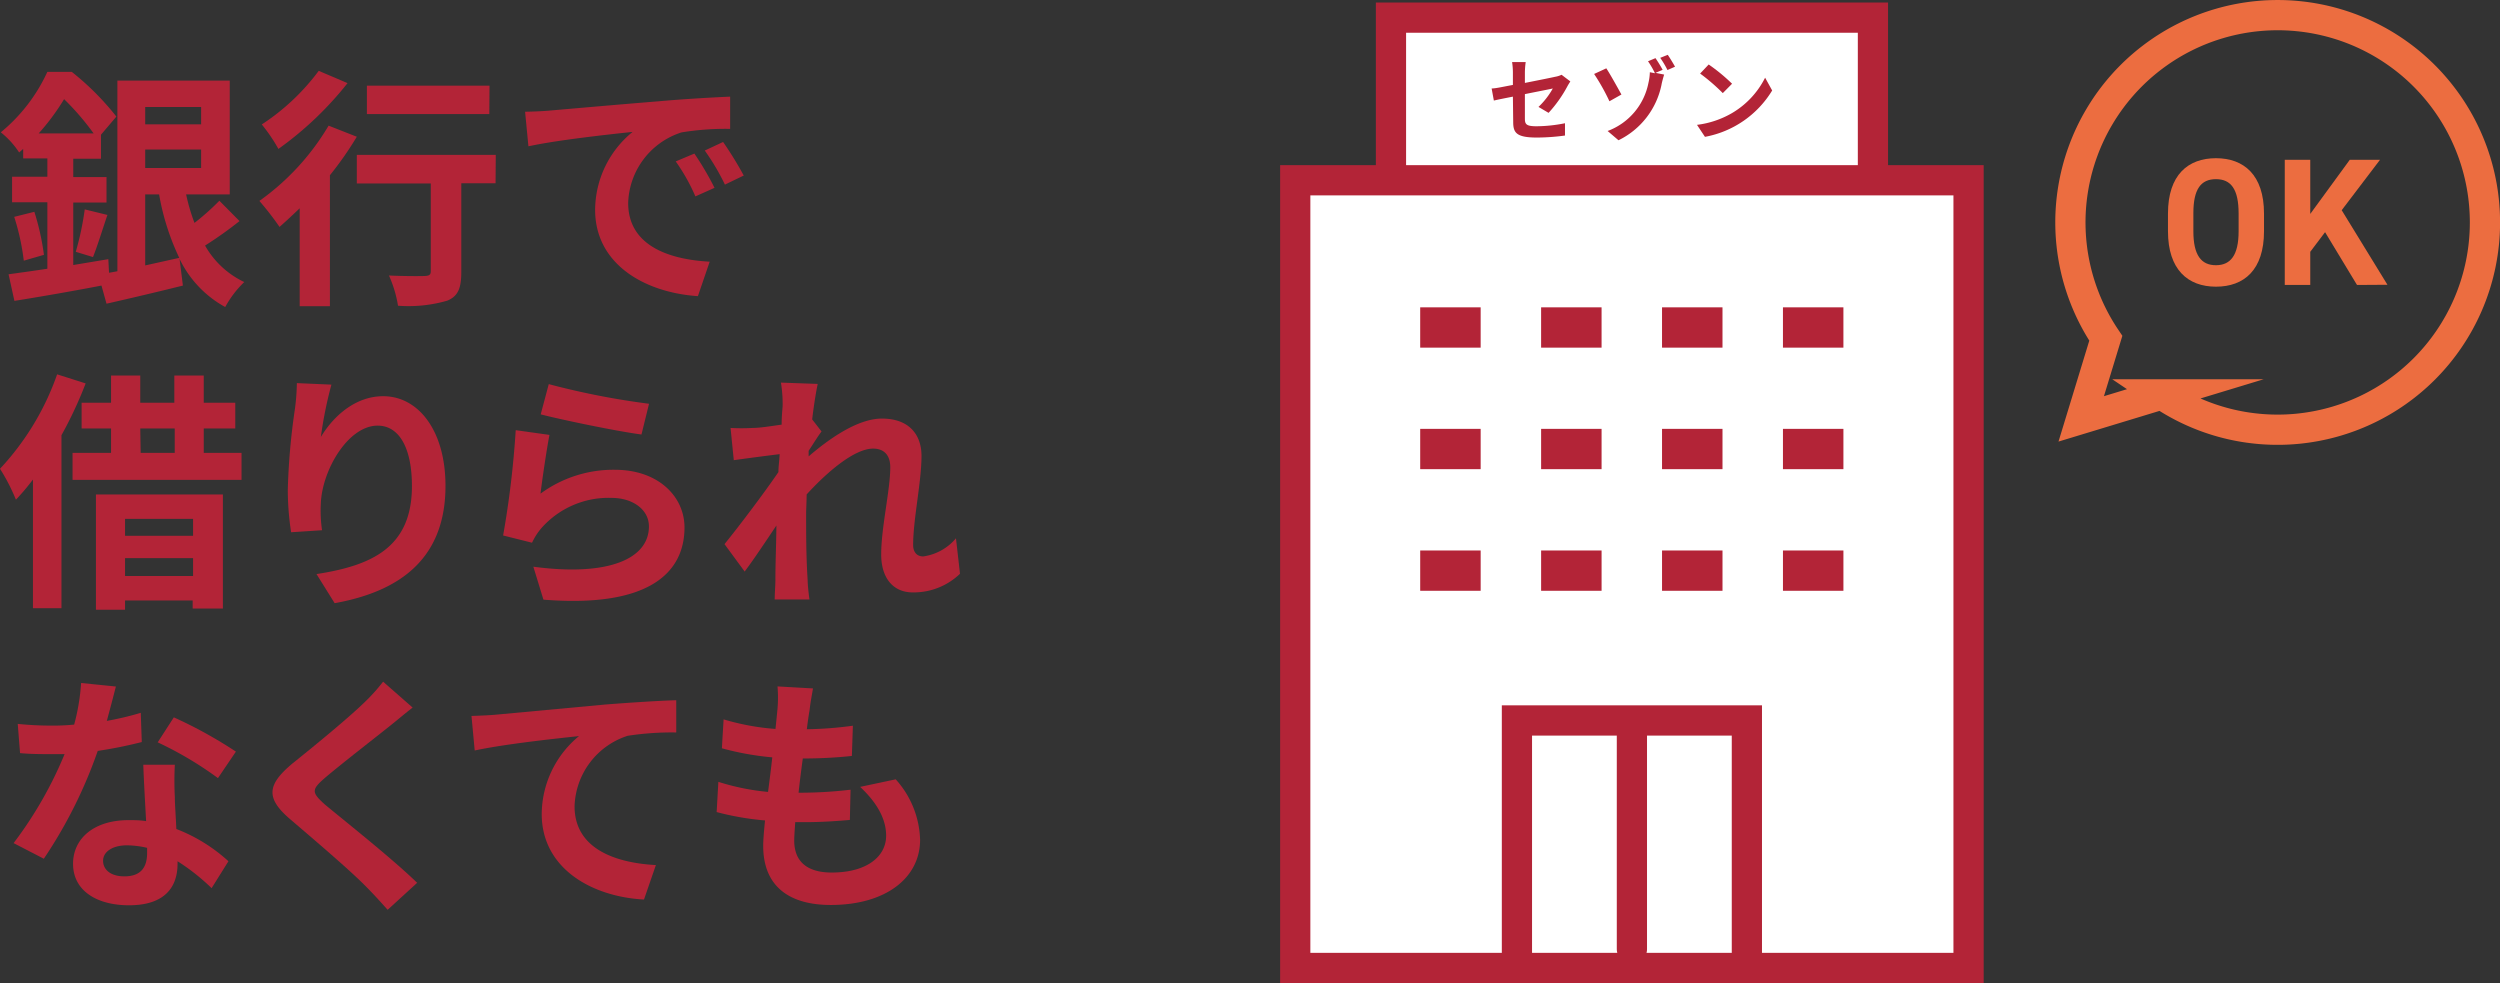 <svg id="レイヤー_1" data-name="レイヤー 1" xmlns="http://www.w3.org/2000/svg" viewBox="0 0 248.1 97.56"><rect x="0" y="0" width="248.1" height="97.56" fill="#333333" stroke="none"/><defs><style>.cls-1{fill:#fff;}.cls-1,.cls-3,.cls-4{stroke:#b32437;}.cls-1,.cls-3,.cls-5{stroke-miterlimit:10;}.cls-1,.cls-3,.cls-4,.cls-5{stroke-width:3px;}.cls-2{fill:#b32437;}.cls-3,.cls-4,.cls-5{fill:none;stroke-linecap:round;}.cls-4{stroke-linejoin:round;}.cls-5{stroke:#ec6d40;}.cls-6{fill:#ec6d40;}</style></defs><rect class="cls-1" x="138.04" y="1.75" width="47.83" height="25.74"/><rect class="cls-1" x="128.54" y="17.89" width="66.82" height="78.17"/><path class="cls-2" d="M215.53,40.72h-6v-4h6Zm-12,0h-6v-4h6Zm-12,0h-6v-4h6Zm-12,0h-6v-4h6Zm36,12.06h-6v-4h6Zm-12,0h-6v-4h6Zm-12,0h-6v-4h6Zm-12,0h-6v-4h6Zm36,12.07h-6v-4h6Zm-12,0h-6v-4h6Zm-12,0h-6v-4h6Zm-12,0h-6v-4h6Z" transform="translate(-32.59 -6.22)"/><polyline class="cls-3" points="150.54 95.29 150.54 71.5 173.36 71.5 173.36 95.29"/><line class="cls-4" x1="161.95" y1="72.27" x2="161.95" y2="94.19"/><path class="cls-2" d="M182.73,15.81c-.81.16-1.52.3-1.89.39L180.62,15c.42,0,1.21-.19,2.11-.35V13.38a7,7,0,0,0-.08-1H184a8.59,8.59,0,0,0-.08,1v1.07c1.31-.26,2.57-.51,3-.61a2.3,2.3,0,0,0,.64-.2l.87.66c-.08.13-.22.34-.3.5a12.8,12.8,0,0,1-1.86,2.62l-1-.59A7.65,7.65,0,0,0,186.69,15c-.28.07-1.5.3-2.77.56V18c0,.56.16.75,1.15.75a14.68,14.68,0,0,0,2.83-.3l0,1.22a20.87,20.87,0,0,1-2.79.2c-2.06,0-2.35-.49-2.35-1.56Z" transform="translate(-32.59 -6.22)"/><path class="cls-2" d="M193.5,15.6l-1.19.67a20.52,20.52,0,0,0-1.52-2.71L192,13C192.39,13.59,193.17,15,193.5,15.6Zm4.09-2.45-.71.3.86.17c-.1.32-.22.77-.26,1a7.87,7.87,0,0,1-4.27,5.52l-1.08-.92a6.4,6.4,0,0,0,4.05-4.77,5,5,0,0,0,.14-1.06l.51.1a8.61,8.61,0,0,0-.69-1.19l.74-.31A12.68,12.68,0,0,1,197.59,13.15Zm1.23-.31-.75.33a9.19,9.19,0,0,0-.72-1.21l.75-.3C198.33,12,198.65,12.53,198.82,12.84Z" transform="translate(-32.59 -6.22)"/><path class="cls-2" d="M204.48,17.44a8.49,8.49,0,0,0,3.28-3.51l.7,1.27a9.89,9.89,0,0,1-6.67,4.6L201,18.61A9.13,9.13,0,0,0,204.48,17.44Zm0-2.91-.92.93a19.07,19.07,0,0,0-2.25-1.94l.85-.9A17.71,17.71,0,0,1,204.48,14.53Z" transform="translate(-32.59 -6.22)"/><path class="cls-2" d="M56.36,28.16a39.09,39.09,0,0,1-3.42,2.43,8.78,8.78,0,0,0,3.89,3.62,10.19,10.19,0,0,0-1.89,2.48,10.75,10.75,0,0,1-4.53-4.78l.33,2.65c-2.6.65-5.38,1.3-7.58,1.8l-.5-1.8c-3,.58-6.22,1.13-8.64,1.52l-.58-2.64c1.08-.15,2.4-.33,3.85-.55v-6.6h-3.5V23.76h3.5V21.94h-2.4V21l-.4.35a8.58,8.58,0,0,0-1.82-2,16.82,16.82,0,0,0,4.62-6h2.42a26.9,26.9,0,0,1,4.43,4.44l-1.53,1.8v2.38H39.86v1.82h3.3v2.53h-3.3v6.2l3.48-.58.07,1.35.83-.15V14.22H55.39V25.51H51.06a19.49,19.49,0,0,0,.83,2.83,24,24,0,0,0,2.47-2.2ZM36,27.24a24.61,24.61,0,0,1,.95,4.27l-2,.58A23.22,23.22,0,0,0,34,27.74Zm5.88-7.78a25.87,25.87,0,0,0-2.93-3.4,22.64,22.64,0,0,1-2.52,3.4ZM40.11,31.21A29.06,29.06,0,0,0,41,27l2.25.55c-.5,1.48-1,3.1-1.43,4.18ZM47,16.84v1.72h5.55V16.84Zm5.55,6.05V21.06H47v1.83ZM47,32.56l3.38-.75a24.16,24.16,0,0,1-2-6.3H47Z" transform="translate(-32.59 -6.22)"/><path class="cls-2" d="M68,19.79a33.49,33.49,0,0,1-2.67,3.82v13h-3V26.89c-.7.67-1.37,1.3-2,1.85a29,29,0,0,0-2-2.58,24.38,24.38,0,0,0,6.87-7.47Zm-.92-5.32A33.7,33.7,0,0,1,60.22,21a16.78,16.78,0,0,0-1.65-2.43,22.06,22.06,0,0,0,5.65-5.32Zm14.69,9.94H78.37v8.78c0,1.6-.3,2.42-1.4,2.87a13.82,13.82,0,0,1-4.88.5,12,12,0,0,0-.9-3c1.43.07,3.08.07,3.53.05s.62-.1.62-.48v-8.7H68V21.59H81.79Zm-.62-6.87H69V14.72H81.17Z" transform="translate(-32.59 -6.22)"/><path class="cls-2" d="M87.18,17.19c2.1-.18,6.23-.55,10.8-.92,2.57-.23,5.3-.38,7.07-.46l0,3.2a27,27,0,0,0-4.83.35,7.6,7.6,0,0,0-5.29,7c0,4.13,3.84,5.6,8.09,5.83l-1.17,3.42c-5.25-.35-10.2-3.15-10.2-8.57a10.05,10.05,0,0,1,3.72-7.73c-2.34.25-7.44.8-10.34,1.43l-.33-3.43C85.73,17.29,86.71,17.24,87.18,17.19Zm16.32,7.67-1.9.85a18.94,18.94,0,0,0-1.95-3.47l1.85-.78A29.94,29.94,0,0,1,103.5,24.86Zm2.9-1.22-1.87.9a22.45,22.45,0,0,0-2-3.38l1.82-.85A35.32,35.32,0,0,1,106.4,23.64Z" transform="translate(-32.59 -6.22)"/><path class="cls-2" d="M41.09,44.27a40.4,40.4,0,0,1-2.4,5.14V66.58H35.86V53.81a23,23,0,0,1-1.69,2,19.44,19.44,0,0,0-1.58-3.07,26.51,26.51,0,0,0,5.67-9.37Zm15.47,6.89v2.68H39.79V51.16h3.82V48.74H40.69V46.19h2.92v-2.7h2.9v2.7h3.38v-2.7h2.92v2.7h3.13v2.55H52.81v2.42ZM42.11,55.29h12.6V66.61h-3v-.8H45v.92H42.11ZM45,57.71v1.68h6.75V57.71Zm6.75,5.67V61.61H45v1.77Zm-5.2-12.22h3.38V48.74H46.51Z" transform="translate(-32.59 -6.22)"/><path class="cls-2" d="M64.43,49.59c1.2-2,3.37-4.05,6.19-4.05,3.48,0,6.18,3.4,6.18,8.9,0,7.07-4.33,10.44-11,11.64L64,63.19c5.55-.85,9.47-2.68,9.47-8.73,0-3.85-1.3-6-3.4-6-2.94,0-5.52,4.43-5.64,7.73a13,13,0,0,0,.12,2.65l-3.07.2a28.25,28.25,0,0,1-.33-4.18,66,66,0,0,1,.7-8,20.85,20.85,0,0,0,.2-2.62l3.43.15A40.93,40.93,0,0,0,64.43,49.59Z" transform="translate(-32.59 -6.22)"/><path class="cls-2" d="M86.23,55.21a12.22,12.22,0,0,1,7.37-2.37c4.37,0,6.92,2.7,6.92,5.72,0,4.55-3.6,8-14,7.17l-1-3.27c7.49,1,11.47-.8,11.47-4,0-1.63-1.55-2.83-3.73-2.83a8.88,8.88,0,0,0-6.94,3,6.25,6.25,0,0,0-.93,1.45l-2.87-.72a93.39,93.39,0,0,0,1.25-10.45l3.35.47C86.85,50.74,86.4,53.79,86.23,55.21ZM97,46.29l-.75,3.05c-2.52-.33-8.09-1.5-10-2l.8-3A76.38,76.38,0,0,0,97,46.29Z" transform="translate(-32.59 -6.22)"/><path class="cls-2" d="M110.09,44.19l3.65.13c-.15.7-.37,2-.55,3.52l.93,1.2c-.35.45-.85,1.27-1.28,1.92,0,.18,0,.35,0,.55,2-1.72,4.85-3.75,7.27-3.75,2.7,0,3.93,1.6,3.93,3.7,0,2.6-.83,6.28-.83,8.85,0,.65.33,1.13,1,1.13a5.17,5.17,0,0,0,3.25-1.8l.4,3.52a6.63,6.63,0,0,1-4.7,1.85c-1.87,0-3.12-1.35-3.12-3.77,0-2.7.9-6.38.9-8.65,0-1.23-.65-1.85-1.7-1.85-1.85,0-4.55,2.3-6.6,4.55,0,.7-.05,1.37-.05,2,0,2,0,4.15.15,6.5,0,.45.1,1.35.18,1.92h-3.45c0-.57.07-1.44.07-1.85,0-1.94.08-3.39.1-5.49-1.05,1.57-2.27,3.4-3.15,4.57l-2-2.72c1.42-1.75,3.92-5.05,5.35-7.15,0-.58.1-1.18.12-1.78-1.22.15-3.15.4-4.55.6l-.32-3.2a19.93,19.93,0,0,0,2.17,0c.73,0,1.83-.18,2.9-.33,0-1,.1-1.65.1-1.92A13.27,13.27,0,0,0,110.09,44.19Z" transform="translate(-32.59 -6.22)"/><path class="cls-2" d="M43.19,77.76a29.45,29.45,0,0,0,3.37-.8l.1,2.9a43.39,43.39,0,0,1-4.37.88,46.36,46.36,0,0,1-5.35,10.7l-3-1.55A39.57,39.57,0,0,0,39,81.06c-.45,0-.87,0-1.3,0-1,0-2.05,0-3.12-.1l-.23-2.9a33,33,0,0,0,3.33.17,21.79,21.79,0,0,0,2.27-.1A20.94,20.94,0,0,0,40.64,74l3.45.35C43.89,75.14,43.56,76.41,43.19,77.76Zm6.75,7.55c0,.73.1,1.93.15,3.18a16.38,16.38,0,0,1,5.17,3.2l-1.67,2.67a21,21,0,0,0-3.38-2.67v.25c0,2.32-1.27,4.12-4.82,4.12-3.1,0-5.55-1.38-5.55-4.12,0-2.45,2-4.33,5.52-4.33.6,0,1.15,0,1.73.1-.1-1.85-.23-4.07-.28-5.6h3.13A31,31,0,0,0,49.94,85.31Zm-5,7.88c1.72,0,2.25-1,2.25-2.33v-.5a9,9,0,0,0-2-.25c-1.45,0-2.37.65-2.37,1.53S43.56,93.19,44.94,93.19Zm3.3-13.3,1.6-2.48A44.28,44.28,0,0,1,56,80.81l-1.78,2.63A35.26,35.26,0,0,0,48.24,79.89Z" transform="translate(-32.59 -6.22)"/><path class="cls-2" d="M71.41,78.16c-1.62,1.3-4.92,3.85-6.6,5.28-1.32,1.15-1.3,1.42,0,2.6,1.88,1.57,6.63,5.32,9.18,7.79l-2.93,2.68c-.7-.78-1.42-1.58-2.17-2.33-1.53-1.57-5.2-4.69-7.48-6.64-2.5-2.13-2.3-3.45.2-5.55,2-1.6,5.4-4.38,7.08-6a18.94,18.94,0,0,0,1.92-2.12l2.93,2.57C72.81,77,72,77.69,71.41,78.16Z" transform="translate(-32.59 -6.22)"/><path class="cls-2" d="M81.85,77.14l10.77-1c2.58-.2,5.33-.38,7.08-.43l0,3.2a28.72,28.72,0,0,0-4.82.33,7.59,7.59,0,0,0-5.27,7c0,4.1,3.84,5.6,8.07,5.83l-1.18,3.42C91.3,95.21,86.35,92.39,86.35,87a10.1,10.1,0,0,1,3.7-7.73c-2.35.25-7.45.8-10.35,1.43l-.32-3.43C80.38,77.24,81.35,77.19,81.85,77.14Z" transform="translate(-32.59 -6.22)"/><path class="cls-2" d="M112.94,76.66c-.08.43-.18,1.1-.28,1.93a37,37,0,0,0,4.57-.35l-.1,3a44.82,44.82,0,0,1-4.87.25c-.15,1.1-.3,2.28-.42,3.4H112a43.16,43.16,0,0,0,5-.3l-.07,3c-1.4.12-2.85.22-4.42.22h-1c-.05.75-.1,1.38-.1,1.83,0,2.07,1.27,3.17,3.72,3.17,3.5,0,5.4-1.6,5.4-3.65,0-1.7-.93-3.3-2.58-4.85l3.53-.75a9.32,9.32,0,0,1,2.42,6c0,3.78-3.4,6.47-8.87,6.47-3.92,0-6.7-1.69-6.7-5.87,0-.6.08-1.5.18-2.52a27.76,27.76,0,0,1-4.8-.83l.17-3a23.33,23.33,0,0,0,4.93,1c.15-1.13.3-2.3.42-3.43a28.34,28.34,0,0,1-5-.9l.17-2.87a24,24,0,0,0,5.15.95c.08-.78.15-1.45.2-2a12.94,12.94,0,0,0,0-2.22l3.52.2C113.14,75.34,113,76,112.94,76.66Z" transform="translate(-32.59 -6.22)"/><path class="cls-5" d="M273.17,42.84a20.57,20.57,0,1,0-31.6-3.05l-2.44,8,8-2.43A20.58,20.58,0,0,0,273.17,42.84Z" transform="translate(-32.59 -6.22)"/><path class="cls-6" d="M252.5,34.67c-2.79,0-4.76-1.7-4.76-5.5V27.41c0-3.84,2-5.49,4.76-5.49s4.77,1.65,4.77,5.49v1.76C257.27,33,255.3,34.67,252.5,34.67Zm-2.24-5.5c0,2.38.78,3.37,2.24,3.37s2.25-1,2.25-3.37V27.41C254.75,25,254,24,252.5,24s-2.24,1-2.24,3.37Z" transform="translate(-32.59 -6.22)"/><path class="cls-6" d="M266.5,34.5l-3.17-5.24-1.47,1.95V34.5h-2.53V22.08h2.53v5.37l3.92-5.37h3l-3.8,5,4.54,7.4Z" transform="translate(-32.59 -6.22)"/></svg>